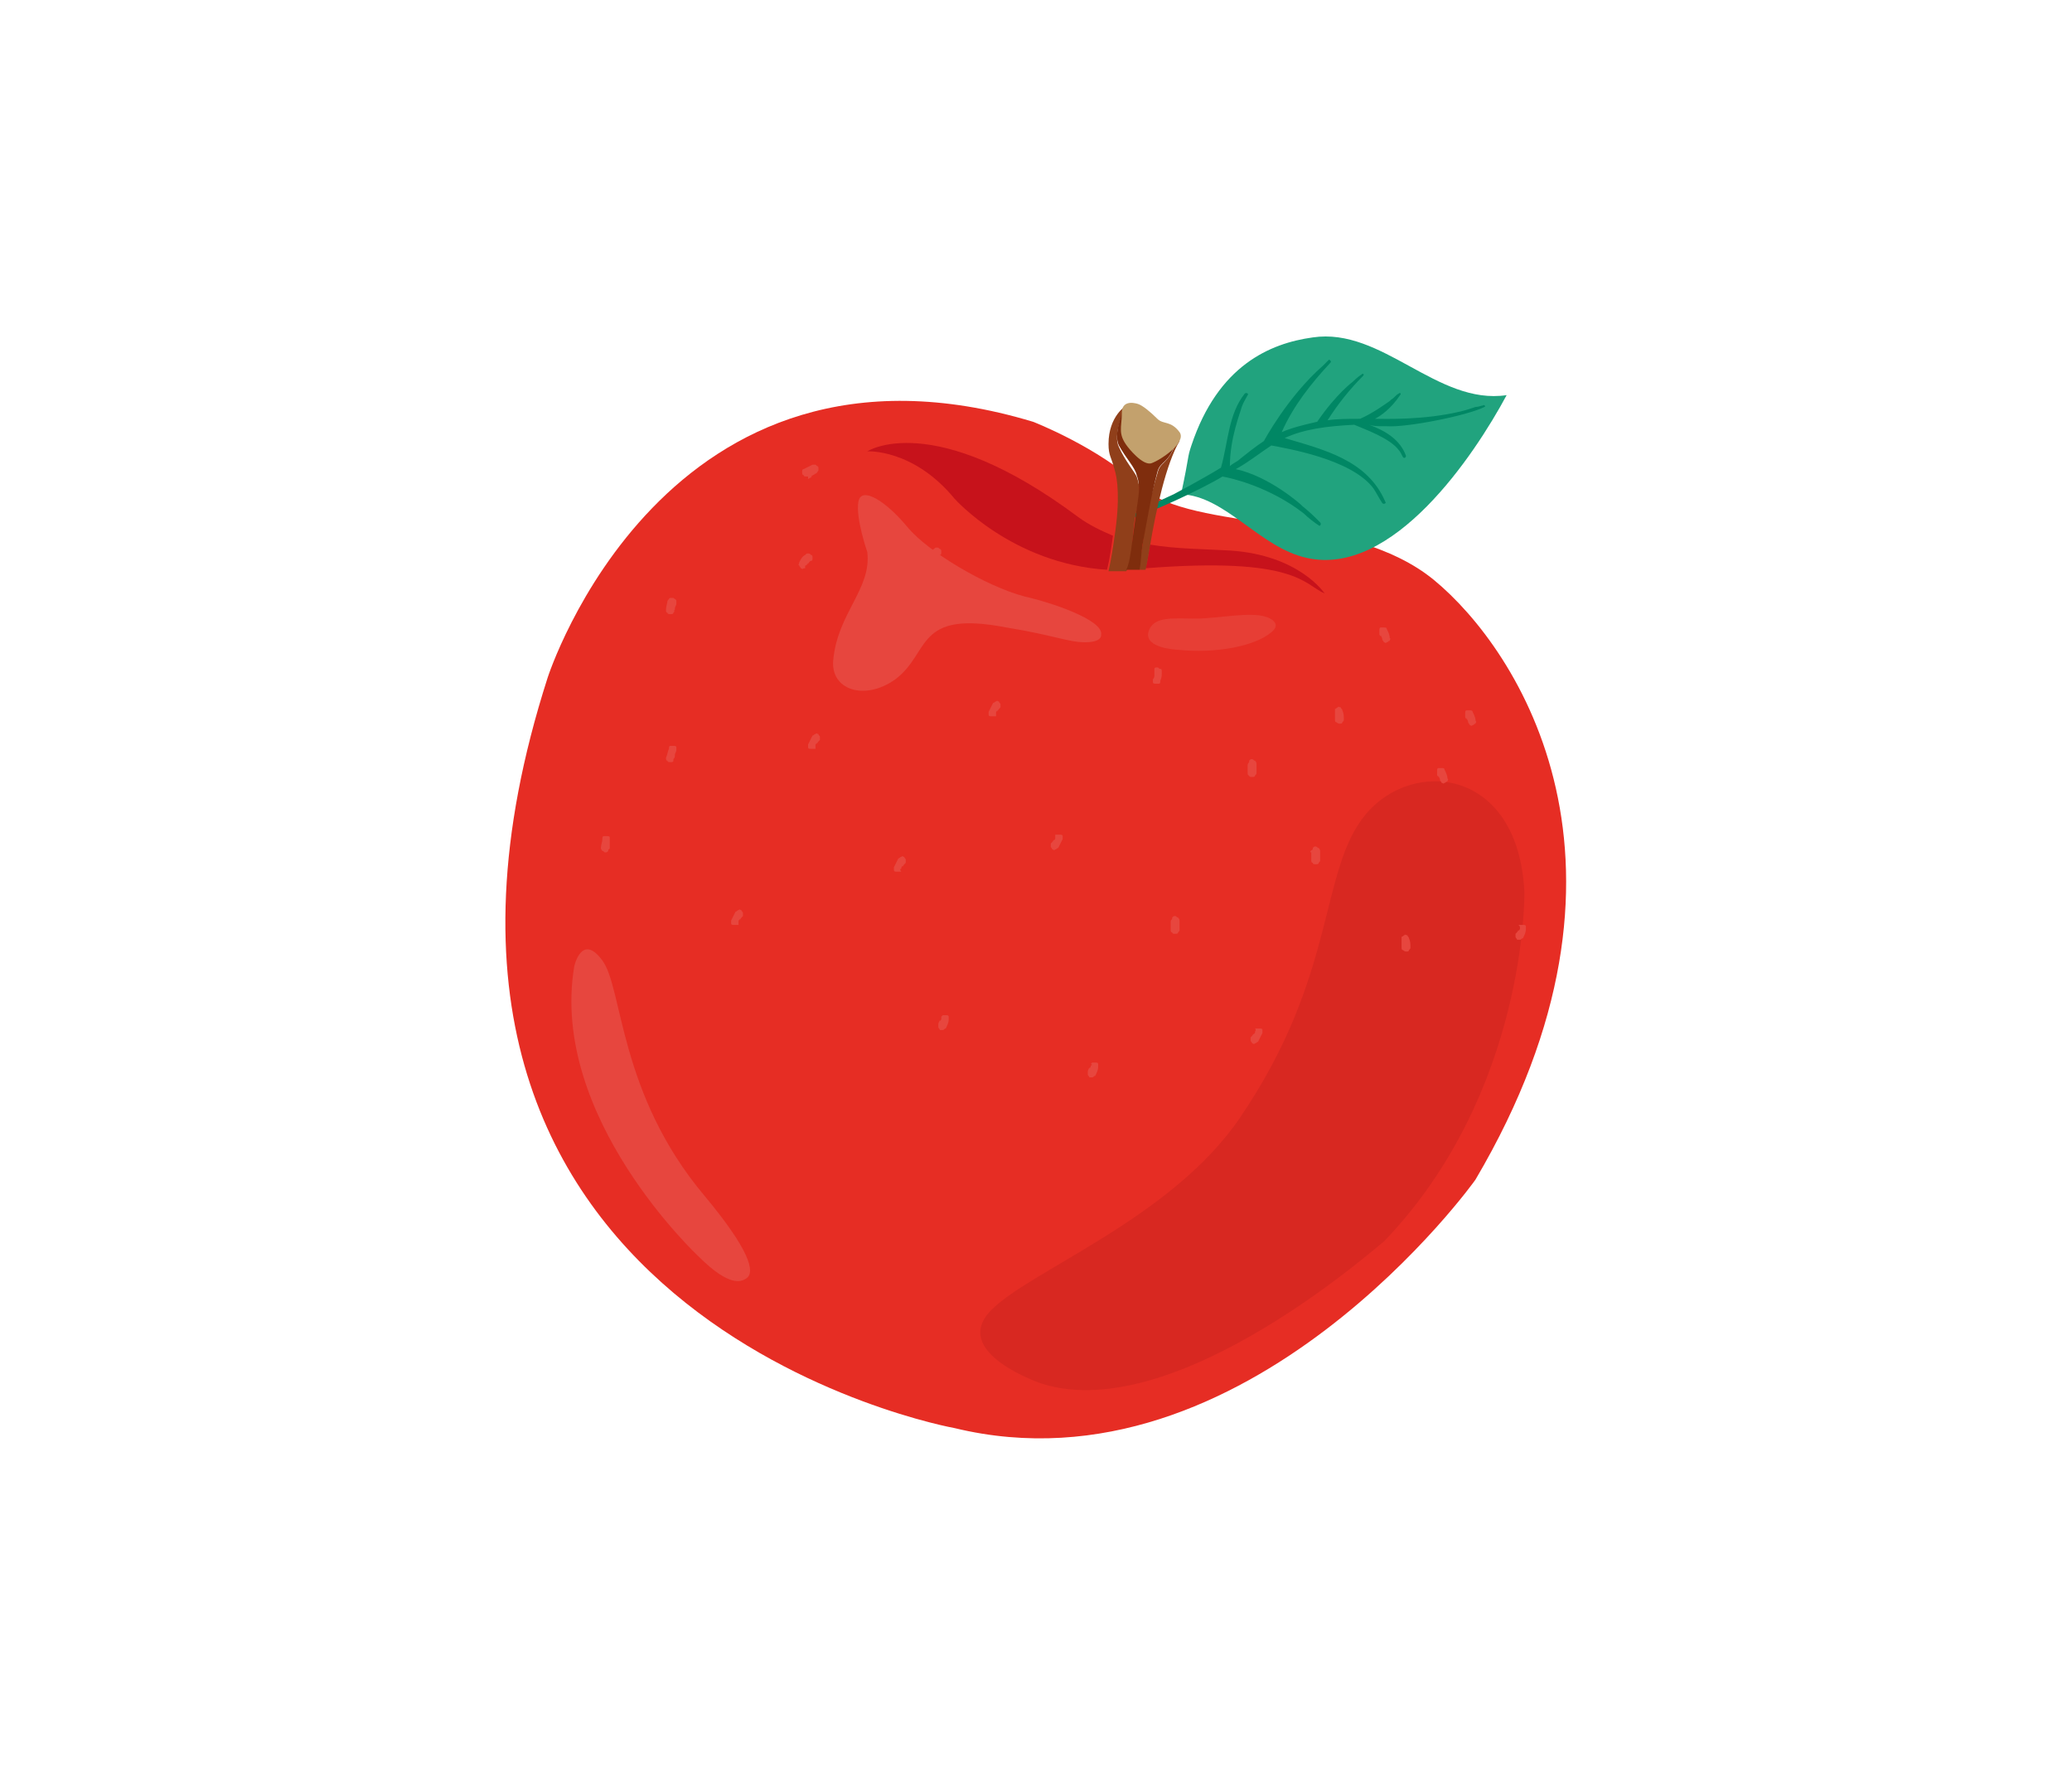 <?xml version="1.0" encoding="utf-8"?>
<!-- Generator: Adobe Illustrator 25.0.0, SVG Export Plug-In . SVG Version: 6.00 Build 0)  -->
<svg version="1.1" id="Layer_1" xmlns="http://www.w3.org/2000/svg" xmlns:xlink="http://www.w3.org/1999/xlink" x="0px" y="0px"
	 viewBox="0 0 140 120" style="enable-background:new 0 0 140 120;" xml:space="preserve">
<style type="text/css">
	.st0{fill:#EF834A;}
	.st1{fill:#E62D24;}
	.st2{fill:#E7463E;}
	.st3{fill:#E73E35;}
	.st4{fill:#D82821;}
	.st5{fill:#21A37E;}
	.st6{fill:#008764;}
	.st7{fill:#C7121B;}
	.st8{fill:#903F1A;}
	.st9{fill:#7F2D0D;}
	.st10{fill:#C3A16D;}
</style>
<g>
	<g>
		<g>
			<path class="st0" d="M47.3,55.1c0.1,0,0.2,0.1,0.3,0.1c-0.1,0-0.1-0.1-0.2-0.1c0.1,0,0.2,0.1,0.2,0.2c0,0-0.1-0.1-0.1-0.1
				c0.1,0.1,0.1,0.1,0.2,0.2c0-0.1-0.1-0.1-0.1-0.2c0,0.1,0.1,0.1,0.1,0.2c0,0.1,0.1,0.2,0.2,0.2c0.1,0.1,0.1,0.1,0.2,0.2
				c0.1,0,0.2,0.1,0.3,0c0.1,0,0.2,0,0.3-0.1c0.2-0.1,0.3-0.2,0.4-0.4c0-0.1,0-0.1,0-0.2c0-0.1,0-0.3-0.1-0.4
				c-0.1-0.1-0.2-0.3-0.2-0.4c-0.1-0.1-0.2-0.2-0.3-0.3c-0.1-0.1-0.3-0.2-0.4-0.2c-0.1,0-0.2-0.1-0.3-0.1c-0.1,0-0.2-0.1-0.3,0
				c-0.1,0-0.2,0-0.3,0.1c-0.1,0-0.2,0.1-0.2,0.2c-0.1,0.1-0.1,0.1-0.2,0.2c-0.1,0.2-0.1,0.4,0,0.6c0,0.1,0.1,0.1,0.1,0.2
				C47.1,54.9,47.2,55,47.3,55.1L47.3,55.1z"/>
		</g>
	</g>
	<path class="st1" d="M64.5,96.5c0,0-41.4-7.4-27.5-50.7c0,0,7.9-24.8,32.8-17.3c0,0,4.4,1.7,7.3,4.4c3.5,3.1,14.1,1.6,19.8,6.3
		c5.7,4.7,15.3,19.3,2.8,40.5C99.8,79.6,84.3,101.3,64.5,96.5z"/>
	<path class="st2" d="M58.6,37.3c0,0-0.8-2.3-0.6-3.4c0.2-1.1,1.9,0,3.3,1.7c1.4,1.7,5.3,4,7.9,4.7c1.8,0.4,5.4,1.6,5.2,2.6
		c0,0,0.1,0.5-1.1,0.5c-1.1,0-2.2-0.5-5.3-1c-6.2-1.2-5.1,1.7-7.5,3.5c-2.1,1.5-4.4,0.7-4.2-1.3C56.6,41.4,58.9,39.8,58.6,37.3z"/>
	<path class="st3" d="M79.5,43.9c0,0-2.2-0.1-1.9-1.2c0.3-1.1,1.7-0.9,3.2-0.9c1.5,0,3.7-0.5,4.8-0.1c0,0,1.2,0.4,0.2,1.1
		C84.8,43.6,82.3,44.2,79.5,43.9z"/>
	<path class="st4" d="M70.4,93.5c0,0-6.3-2.1-3.4-5c2.7-2.7,12.2-6.2,16.8-13c6.6-9.7,5.3-16.7,8.5-20.5c3.2-3.8,10.3-3.1,10.7,5.3
		c0,0,0.2,13.5-9.5,23.6C93.5,83.8,79.6,96.4,70.4,93.5z"/>
	<g>
		<path class="st2" d="M93.2,42.8c0,0.1,0,0.1,0.1,0.2c0,0,0,0,0-0.1c0,0.1,0.1,0.2,0.1,0.3c0,0.1,0.1,0.1,0.1,0.2
			c0.1,0,0.1,0.1,0.2,0c0.1,0,0.1-0.1,0.2-0.1c0-0.1,0.1-0.1,0-0.2c0-0.2-0.1-0.4-0.2-0.6c0-0.1-0.1-0.1-0.2-0.1c-0.1,0-0.2,0-0.2,0
			c-0.1,0-0.1,0.1-0.1,0.2c0,0,0,0,0,0.1C93.2,42.7,93.2,42.8,93.2,42.8L93.2,42.8z"/>
		<path class="st2" d="M99,48.4c0,0.1,0,0.1,0.1,0.2c0,0,0,0,0-0.1c0,0.1,0.1,0.2,0.1,0.3c0,0.1,0.1,0.1,0.1,0.2
			c0.1,0,0.1,0.1,0.2,0c0.1,0,0.1-0.1,0.2-0.1c0-0.1,0.1-0.1,0-0.2c0-0.2-0.1-0.4-0.2-0.6c0-0.1-0.1-0.1-0.2-0.1c-0.1,0-0.2,0-0.2,0
			c-0.1,0-0.1,0.1-0.1,0.2c0,0,0,0,0,0.1C99,48.3,99,48.4,99,48.4L99,48.4z"/>
		<path class="st2" d="M102.7,62.7c0,0.1,0,0.1-0.1,0.2c0,0,0,0,0-0.1c0,0.1-0.1,0.2-0.2,0.3c0,0.1,0,0.2,0,0.2
			c0,0.1,0.1,0.1,0.1,0.2c0.1,0,0.2,0,0.2,0c0.1,0,0.1-0.1,0.2-0.1c0.1-0.2,0.2-0.4,0.2-0.6c0-0.1,0-0.2,0-0.2
			c0-0.1-0.1-0.1-0.2-0.1c-0.1,0-0.2,0-0.2,0c0,0,0,0-0.1,0C102.7,62.6,102.7,62.6,102.7,62.7L102.7,62.7z"/>
		<path class="st2" d="M97.1,52.3c0,0.1,0,0.1,0.1,0.2c0,0,0,0,0-0.1c0,0.1,0.1,0.2,0.1,0.3c0,0.1,0.1,0.1,0.1,0.2
			c0.1,0,0.1,0.1,0.2,0c0.1,0,0.1-0.1,0.2-0.1c0-0.1,0.1-0.1,0-0.2c0-0.2-0.1-0.4-0.2-0.6c0-0.1-0.1-0.1-0.2-0.1c-0.1,0-0.2,0-0.2,0
			c-0.1,0-0.1,0.1-0.1,0.2c0,0,0,0,0,0.1C97.1,52.2,97.1,52.3,97.1,52.3L97.1,52.3z"/>
		<path class="st2" d="M90.2,48.1c0,0.1,0,0.1,0,0.2c0,0,0-0.1,0-0.1c0,0.1,0,0.2,0,0.4c0,0.1,0,0.2,0.1,0.2c0,0,0.1,0.1,0.2,0.1
			c0.1,0,0.2,0,0.2-0.1c0.1-0.1,0.1-0.1,0.1-0.2c0-0.2,0-0.4-0.1-0.6c0-0.1-0.1-0.1-0.1-0.2c-0.1,0-0.2-0.1-0.2,0
			c-0.1,0-0.1,0.1-0.2,0.1c0,0,0,0,0,0.1C90.2,48,90.2,48,90.2,48.1L90.2,48.1z"/>
		<path class="st2" d="M94.7,63.5c0,0.1,0,0.1,0,0.2c0,0,0-0.1,0-0.1c0,0.1,0,0.2,0,0.4c0,0.1,0,0.2,0.1,0.2c0,0,0.1,0.1,0.2,0.1
			c0.1,0,0.2,0,0.2-0.1c0.1-0.1,0.1-0.1,0.1-0.2c0-0.2,0-0.4-0.1-0.6c0-0.1-0.1-0.1-0.1-0.2c-0.1,0-0.2-0.1-0.2,0
			c-0.1,0-0.1,0.1-0.2,0.1c0,0,0,0,0,0.1C94.7,63.4,94.7,63.4,94.7,63.5L94.7,63.5z"/>
		<path class="st2" d="M78,45.5c0,0.1,0,0.1,0,0.2c0,0,0-0.1,0-0.1c0,0.1,0,0.2-0.1,0.3c0,0.1,0,0.2,0,0.2c0,0.1,0.1,0.1,0.2,0.1
			c0.1,0,0.2,0,0.2,0c0.1,0,0.1-0.1,0.1-0.2c0.1-0.2,0.1-0.4,0.1-0.6c0-0.1,0-0.2-0.1-0.2c-0.1,0-0.1-0.1-0.2-0.1
			c-0.1,0-0.2,0-0.2,0.1c0,0,0,0,0,0.1C78,45.4,78,45.4,78,45.5L78,45.5z"/>
		<path class="st2" d="M84.3,51.7c0,0.1,0,0.1,0,0.2c0,0,0-0.1,0-0.1c0,0.1,0,0.2,0,0.4c0,0.1,0,0.2,0.1,0.2c0,0.1,0.1,0.1,0.2,0.1
			c0.1,0,0.2,0,0.2-0.1c0.1-0.1,0.1-0.1,0.1-0.2c0-0.2,0-0.4,0-0.6c0-0.1-0.1-0.2-0.1-0.2c-0.1,0-0.1-0.1-0.2-0.1
			c-0.1,0-0.1,0-0.2,0.1c0,0,0,0,0,0.1C84.3,51.6,84.3,51.7,84.3,51.7L84.3,51.7z"/>
		<path class="st2" d="M88.6,57.6c0,0.1,0,0.1,0,0.2c0,0,0-0.1,0-0.1c0,0.1,0,0.2,0,0.4c0,0.1,0,0.2,0.1,0.2c0,0.1,0.1,0.1,0.2,0.1
			c0.1,0,0.2,0,0.2-0.1c0.1-0.1,0.1-0.1,0.1-0.2c0-0.2,0-0.4,0-0.6c0-0.1-0.1-0.2-0.1-0.2c-0.1,0-0.1-0.1-0.2-0.1
			c-0.1,0-0.1,0-0.2,0.1c0,0,0,0,0,0.1C88.5,57.5,88.5,57.6,88.6,57.6L88.6,57.6z"/>
		<path class="st2" d="M79.1,62.3c0,0.1,0,0.1,0,0.2c0,0,0-0.1,0-0.1c0,0.1,0,0.2,0,0.4c0,0.1,0,0.2,0.1,0.2c0,0.1,0.1,0.1,0.2,0.1
			c0.1,0,0.2,0,0.2-0.1c0.1-0.1,0.1-0.1,0.1-0.2c0-0.2,0-0.4,0-0.6c0-0.1-0.1-0.2-0.1-0.2c-0.1,0-0.1-0.1-0.2-0.1
			c-0.1,0-0.1,0-0.2,0.1c0,0,0,0,0,0.1C79.1,62.2,79.1,62.2,79.1,62.3L79.1,62.3z"/>
		<path class="st2" d="M73.7,72c0,0.1,0,0.1-0.1,0.2c0,0,0,0,0-0.1c0,0.1-0.1,0.2-0.1,0.3c0,0.1,0,0.2,0,0.2c0,0.1,0.1,0.1,0.1,0.2
			c0.1,0,0.2,0,0.2,0c0.1,0,0.1-0.1,0.2-0.1c0.1-0.2,0.2-0.4,0.2-0.6c0-0.1,0-0.2,0-0.2c0-0.1-0.1-0.1-0.2-0.1c-0.1,0-0.2,0-0.2,0
			c0,0,0,0-0.1,0.1C73.8,71.9,73.8,72,73.7,72L73.7,72z"/>
		<path class="st2" d="M63.6,68.8c0,0.1,0,0.1-0.1,0.2c0,0,0,0,0-0.1c0,0.1-0.1,0.2-0.1,0.3c0,0.1,0,0.2,0,0.2
			c0,0.1,0.1,0.1,0.1,0.2c0.1,0,0.2,0,0.2,0c0.1,0,0.1-0.1,0.2-0.1c0.1-0.2,0.2-0.4,0.2-0.6c0-0.1,0-0.2,0-0.2
			c0-0.1-0.1-0.1-0.2-0.1c-0.1,0-0.2,0-0.2,0c0,0,0,0-0.1,0.1C63.6,68.7,63.6,68.8,63.6,68.8L63.6,68.8z"/>
		<path class="st2" d="M41.2,57.3c0-0.1,0-0.1,0-0.2c0,0,0,0.1,0,0.1c0-0.1,0-0.2,0-0.4c0-0.1,0-0.2,0-0.2c0-0.1-0.1-0.1-0.2-0.1
			c-0.1,0-0.2,0-0.2,0c-0.1,0-0.1,0.1-0.1,0.2c0,0.2-0.1,0.4-0.1,0.6c0,0.1,0.1,0.2,0.1,0.2c0.1,0,0.1,0.1,0.2,0.1
			c0.1,0,0.1,0,0.2-0.1c0,0,0,0,0-0.1C41.2,57.4,41.2,57.3,41.2,57.3L41.2,57.3z"/>
		<path class="st2" d="M71.3,56.6c0,0.1,0,0.1-0.1,0.2c0,0,0,0,0-0.1c0,0.1-0.1,0.2-0.2,0.3c0,0.1,0,0.2,0,0.2
			c0,0.1,0.1,0.1,0.1,0.2c0.1,0,0.1,0.1,0.2,0c0.1,0,0.1-0.1,0.2-0.1c0.1-0.2,0.2-0.4,0.3-0.6c0-0.1,0-0.2,0-0.2
			c0-0.1-0.1-0.1-0.2-0.1c-0.1,0-0.2,0-0.2,0c0,0,0,0-0.1,0C71.3,56.5,71.3,56.5,71.3,56.6L71.3,56.6z"/>
		<path class="st2" d="M84.8,69.7c0,0.1,0,0.1-0.1,0.2c0,0,0,0,0-0.1c0,0.1-0.1,0.2-0.2,0.3c0,0.1,0,0.2,0,0.2
			c0,0.1,0.1,0.1,0.1,0.2c0.1,0,0.1,0.1,0.2,0c0.1,0,0.1-0.1,0.2-0.1c0.1-0.2,0.2-0.4,0.3-0.6c0-0.1,0-0.2,0-0.2
			c0-0.1-0.1-0.1-0.2-0.1c-0.1,0-0.2,0-0.2,0c0,0,0,0-0.1,0C84.9,69.6,84.8,69.7,84.8,69.7L84.8,69.7z"/>
		<path class="st2" d="M67.3,48.2c0-0.1,0-0.1,0.1-0.2c0,0,0,0,0,0.1c0-0.1,0.1-0.2,0.2-0.3c0-0.1,0-0.2,0-0.2
			c0-0.1-0.1-0.1-0.1-0.2c-0.1,0-0.1-0.1-0.2,0c-0.1,0-0.1,0.1-0.2,0.1c-0.1,0.2-0.2,0.4-0.3,0.6c0,0.1,0,0.2,0,0.2
			c0,0.1,0.1,0.1,0.2,0.1c0.1,0,0.2,0,0.2,0c0,0,0,0,0.1,0C67.3,48.2,67.3,48.2,67.3,48.2L67.3,48.2z"/>
		<path class="st2" d="M60.9,58.7c0-0.1,0-0.1,0.1-0.2c0,0,0,0,0,0.1c0-0.1,0.1-0.2,0.2-0.3c0-0.1,0-0.2,0-0.2
			c0-0.1-0.1-0.1-0.1-0.2c-0.1,0-0.1-0.1-0.2,0c-0.1,0-0.1,0.1-0.2,0.1c-0.1,0.2-0.2,0.4-0.3,0.6c0,0.1,0,0.2,0,0.2
			c0,0.1,0.1,0.1,0.2,0.1c0.1,0,0.2,0,0.2,0c0,0,0,0,0.1,0C60.8,58.8,60.8,58.7,60.9,58.7L60.9,58.7z"/>
		<path class="st2" d="M49.9,62.3c0-0.1,0-0.1,0.1-0.2c0,0,0,0,0,0.1c0-0.1,0.1-0.2,0.2-0.3c0-0.1,0-0.2,0-0.2
			c0-0.1-0.1-0.1-0.1-0.2c-0.1,0-0.1-0.1-0.2,0c-0.1,0-0.1,0.1-0.2,0.1c-0.1,0.2-0.2,0.4-0.3,0.6c0,0.1,0,0.2,0,0.2
			c0,0.1,0.1,0.1,0.2,0.1c0.1,0,0.2,0,0.2,0c0,0,0,0,0.1,0C49.9,62.4,49.9,62.4,49.9,62.3L49.9,62.3z"/>
		<path class="st2" d="M45.6,41.2c0-0.1,0-0.1,0-0.2c0,0,0,0.1,0,0.1c0-0.1,0.1-0.2,0.1-0.3c0-0.1,0-0.2,0-0.2
			c0-0.1-0.1-0.1-0.2-0.2c-0.1,0-0.2,0-0.2,0c-0.1,0-0.1,0.1-0.2,0.2C45.1,40.7,45,41,45,41.2c0,0.1,0,0.2,0.1,0.2
			c0,0.1,0.1,0.1,0.2,0.1c0.1,0,0.2,0,0.2-0.1c0,0,0,0,0.1-0.1C45.5,41.3,45.5,41.3,45.6,41.2L45.6,41.2z"/>
		<path class="st2" d="M54.5,38.2c0-0.1,0.1-0.1,0.1-0.2C54.6,38,54.6,38.1,54.5,38.2c0.2-0.2,0.2-0.3,0.3-0.3
			c0.1,0,0.1-0.1,0.1-0.2c0-0.1,0-0.2-0.1-0.2c-0.1-0.1-0.1-0.1-0.2-0.1c-0.1,0-0.1,0-0.2,0.1c-0.2,0.1-0.3,0.3-0.4,0.5
			c0,0.1-0.1,0.2,0,0.2c0,0.1,0.1,0.1,0.1,0.2c0.1,0,0.1,0.1,0.2,0c0,0,0,0,0.1,0C54.4,38.2,54.4,38.2,54.5,38.2L54.5,38.2z"/>
		<path class="st2" d="M54.7,32.3c0.1,0,0.1-0.1,0.2-0.1c0,0,0,0-0.1,0c0.1-0.1,0.2-0.1,0.3-0.2c0.1,0,0.1-0.1,0.2-0.2
			c0-0.1,0-0.2,0-0.2c0-0.1-0.1-0.1-0.2-0.2c-0.1,0-0.1,0-0.2,0c-0.2,0.1-0.4,0.2-0.6,0.3c-0.1,0-0.1,0.1-0.1,0.2
			c0,0.1,0,0.2,0.1,0.2c0,0.1,0.1,0.1,0.2,0.1c0,0,0,0,0.1,0C54.6,32.4,54.6,32.4,54.7,32.3L54.7,32.3z"/>
		<path class="st2" d="M63.2,37.8c0-0.1,0.1-0.1,0.1-0.2C63.4,37.6,63.3,37.7,63.2,37.8c0.2-0.2,0.2-0.3,0.3-0.3
			c0.1,0,0.1-0.1,0.1-0.2c0-0.1,0-0.2-0.1-0.2c-0.1-0.1-0.1-0.1-0.2-0.1c-0.1,0-0.1,0-0.2,0.1c-0.2,0.1-0.3,0.3-0.4,0.5
			c0,0.1-0.1,0.2,0,0.2c0,0.1,0.1,0.1,0.1,0.2c0.1,0,0.1,0.1,0.2,0c0,0,0,0,0.1,0C63.2,37.8,63.2,37.8,63.2,37.8L63.2,37.8z"/>
		<path class="st2" d="M55.1,50.4c0-0.1,0-0.1,0.1-0.2c0,0,0,0,0,0.1c0-0.1,0.1-0.2,0.2-0.3c0-0.1,0-0.2,0-0.2
			c0-0.1-0.1-0.1-0.1-0.2c-0.1,0-0.1-0.1-0.2,0c-0.1,0-0.1,0.1-0.2,0.1c-0.1,0.2-0.2,0.4-0.3,0.6c0,0.1,0,0.2,0,0.2
			c0,0.1,0.1,0.1,0.2,0.1c0.1,0,0.2,0,0.2,0c0,0,0,0,0.1,0C55.1,50.5,55.1,50.4,55.1,50.4L55.1,50.4z"/>
		<path class="st2" d="M45.6,51.1c0-0.1,0-0.1,0-0.2c0,0,0,0.1,0,0.1c0-0.1,0.1-0.2,0.1-0.3c0-0.1,0-0.2,0-0.2
			c0-0.1-0.1-0.1-0.2-0.1c-0.1,0-0.2,0-0.2,0c-0.1,0-0.1,0.1-0.1,0.2c-0.1,0.2-0.1,0.4-0.2,0.6c0,0.1,0,0.2,0.1,0.2
			c0,0.1,0.1,0.1,0.2,0.1c0.1,0,0.2,0,0.2-0.1c0,0,0,0,0-0.1C45.6,51.2,45.6,51.1,45.6,51.1L45.6,51.1z"/>
	</g>
	<path class="st2" d="M47.2,84.9c0,0-10.1-9.4-8.4-19.6c0,0,0.5-2.3,1.9-0.4c1.4,1.9,1.1,9,6.9,15.9c3,3.6,3.5,5.2,2.8,5.6
		C50.1,86.6,49.3,87,47.2,84.9z"/>
	<g>
		<path class="st5" d="M79.8,33.4c3,0.1,5.3,3.6,8.5,4.3c5.8,1.3,11.3-6.9,13.5-11c-4.7,0.7-8.4-4.6-13.1-3.9
			c-2.9,0.4-6.4,1.9-8.2,7.3C80.2,31,80.4,30.6,79.8,33.4z"/>
		<path class="st6" d="M93.5,28.8c0.1,0,0.2,0,0.2,0c1.3,0.1,5.4-0.7,6.6-1.3c0.1,0,0-0.2-0.1-0.1c-0.1,0-0.3,0.1-0.5,0.1l0,0
			c0,0,0,0,0,0c-0.3,0.1-0.6,0.2-1,0.3c-2.5,0.6-5.1,0.5-5.8,0.5c0.4-0.2,1.1-0.7,1.7-1.6c0.1-0.1,0-0.2-0.1-0.1
			c-0.2,0.1-0.3,0.3-0.5,0.4l0,0c0,0,0,0,0,0c0,0-0.1,0.1-0.1,0.1c-0.3,0.2-1.1,0.8-2,1.2c-0.8,0-1.6,0-2.2,0.1
			c0.7-1.1,1.5-2.1,2.4-3c0.1-0.1,0-0.2-0.1-0.1c-0.3,0.2-0.5,0.4-0.7,0.6c0,0,0,0,0.1-0.1c0,0-1.1,0.8-2.4,2.7
			c-0.9,0.2-1.7,0.4-2.4,0.7c0.8-1.8,2-3.3,3.3-4.7c0.1-0.1-0.1-0.2-0.1-0.2c-0.1,0.1-0.3,0.3-0.4,0.4l0,0c-2.4,2.1-4,5.1-4,5.1
			c-0.6,0.4-1.1,0.8-1.6,1.2c-0.2,0.2-0.5,0.3-0.7,0.5c0-1.9,0.7-3.6,0.8-4c0.1-0.3,0.3-0.6,0.4-0.8c0.1-0.1-0.1-0.2-0.2-0.1
			C83,28,83,29.8,82.5,31.6c-1.3,0.8-3.2,1.8-3.2,1.8l0,0c-2,0.9-2.9,1.5-3.5,1.7c-0.1,0,0.2,0.1,0.3,0c1.4-0.3,5.2-2.1,6.5-2.9
			c0.6,0.1,3.2,0.7,5.5,2.5c0.3,0.3,0.7,0.6,1,0.8c0.1,0.1,0.2-0.1,0.1-0.2c-0.4-0.4-0.7-0.7-1.2-1.1l-0.1-0.1c0,0-2.1-1.9-4.4-2.4
			c0.9-0.5,1.5-1,2.4-1.6c1,0.2,5.4,0.9,6.9,2.9c0.2,0.3,0.4,0.7,0.6,1c0.1,0.1,0.3,0,0.2-0.1c-1.2-2.8-4.1-3.5-6.8-4.3
			c1.3-0.6,2.8-0.8,4.7-0.9c0.7,0.3,2.4,0.9,3,1.7c0.1,0.1,0.2,0.3,0.3,0.5c0.1,0.1,0.2,0,0.2-0.1c-0.4-1.1-1.4-1.7-2.5-2.1
			C92.8,28.8,93.1,28.8,93.5,28.8C93.5,28.8,93.5,28.8,93.5,28.8z"/>
	</g>
	<path class="st7" d="M72.8,34.9c-9.8-7.3-14.2-4.4-14.2-4.4s3.1-0.2,5.9,3.2c0,0,3.9,4.4,10.3,4.8c0.2-0.8,0.3-1.6,0.4-2.3
		C74.5,35.9,73.6,35.5,72.8,34.9z"/>
	<path class="st7" d="M89.5,40.1c0,0-1.7-2.6-6.4-2.9c-1.7-0.1-3.6-0.1-5.4-0.4c-0.1,0.7-0.2,1.2-0.3,1.6
		C87.6,37.6,88.1,39.5,89.5,40.1z"/>
	<g>
		<g>
			<path class="st8" d="M79.7,29.8c0,0-2.3-2.5-3.6-2.4c0,0-1.2,0.7-1.2,2.6c0,0.8,0.2,0.9,0.4,1.7c0.2,0.6,0.4,2,0,4.6
				c-0.1,0.7-0.2,1.4-0.4,2.3c0.4,0,0.8,0,1.2,0c0.3-0.5,0.4-1.1,0.4-1.9c0.1-0.7,0.1-1.5,0.3-2.2c0.2-0.8,0.3-1.5,0-2.3
				c-0.2-0.4-0.8-1.1-1.2-2c-0.4-0.8,0.3-2.4,0.3-2.4l3.6,2c-0.6,1.7-1.1,1.3-1.3,2.2c-0.5,1.6-0.8,3.3-1,4.8
				c-0.1,0.6-0.2,1.2-0.2,1.7c0.1,0,0.3,0,0.4,0c0.1-0.4,0.2-1,0.3-1.6C78.1,34.5,78.8,31.3,79.7,29.8z"/>
			<path class="st9" d="M78.2,31.9c0.2-0.8,0.8-0.5,1.3-2.2l-3.6-2c0,0-0.7,1.6-0.3,2.4c0.5,0.9,1.1,1.5,1.2,2
				c0.3,0.8,0.1,1.5,0,2.3c-0.1,0.7-0.2,1.5-0.3,2.2c-0.1,0.8-0.2,1.5-0.4,1.9c0.3,0,0.6,0,0.9,0c0,0,0,0,0,0
				c0.1-0.5,0.1-1.1,0.2-1.7C77.5,35.2,77.8,33.4,78.2,31.9z"/>
		</g>
		<path class="st10" d="M76.9,27.3c0,0-1.1-0.4-1.1,0.6s-0.3,1.4,0.4,2.3c0,0,1,1.3,1.6,1.1c0.6-0.2,2.4-1.4,1.9-2.1
			c-0.6-0.8-1.1-0.5-1.5-0.9C77.7,27.8,77.2,27.4,76.9,27.3z"/>
	</g>
</g>
</svg>
